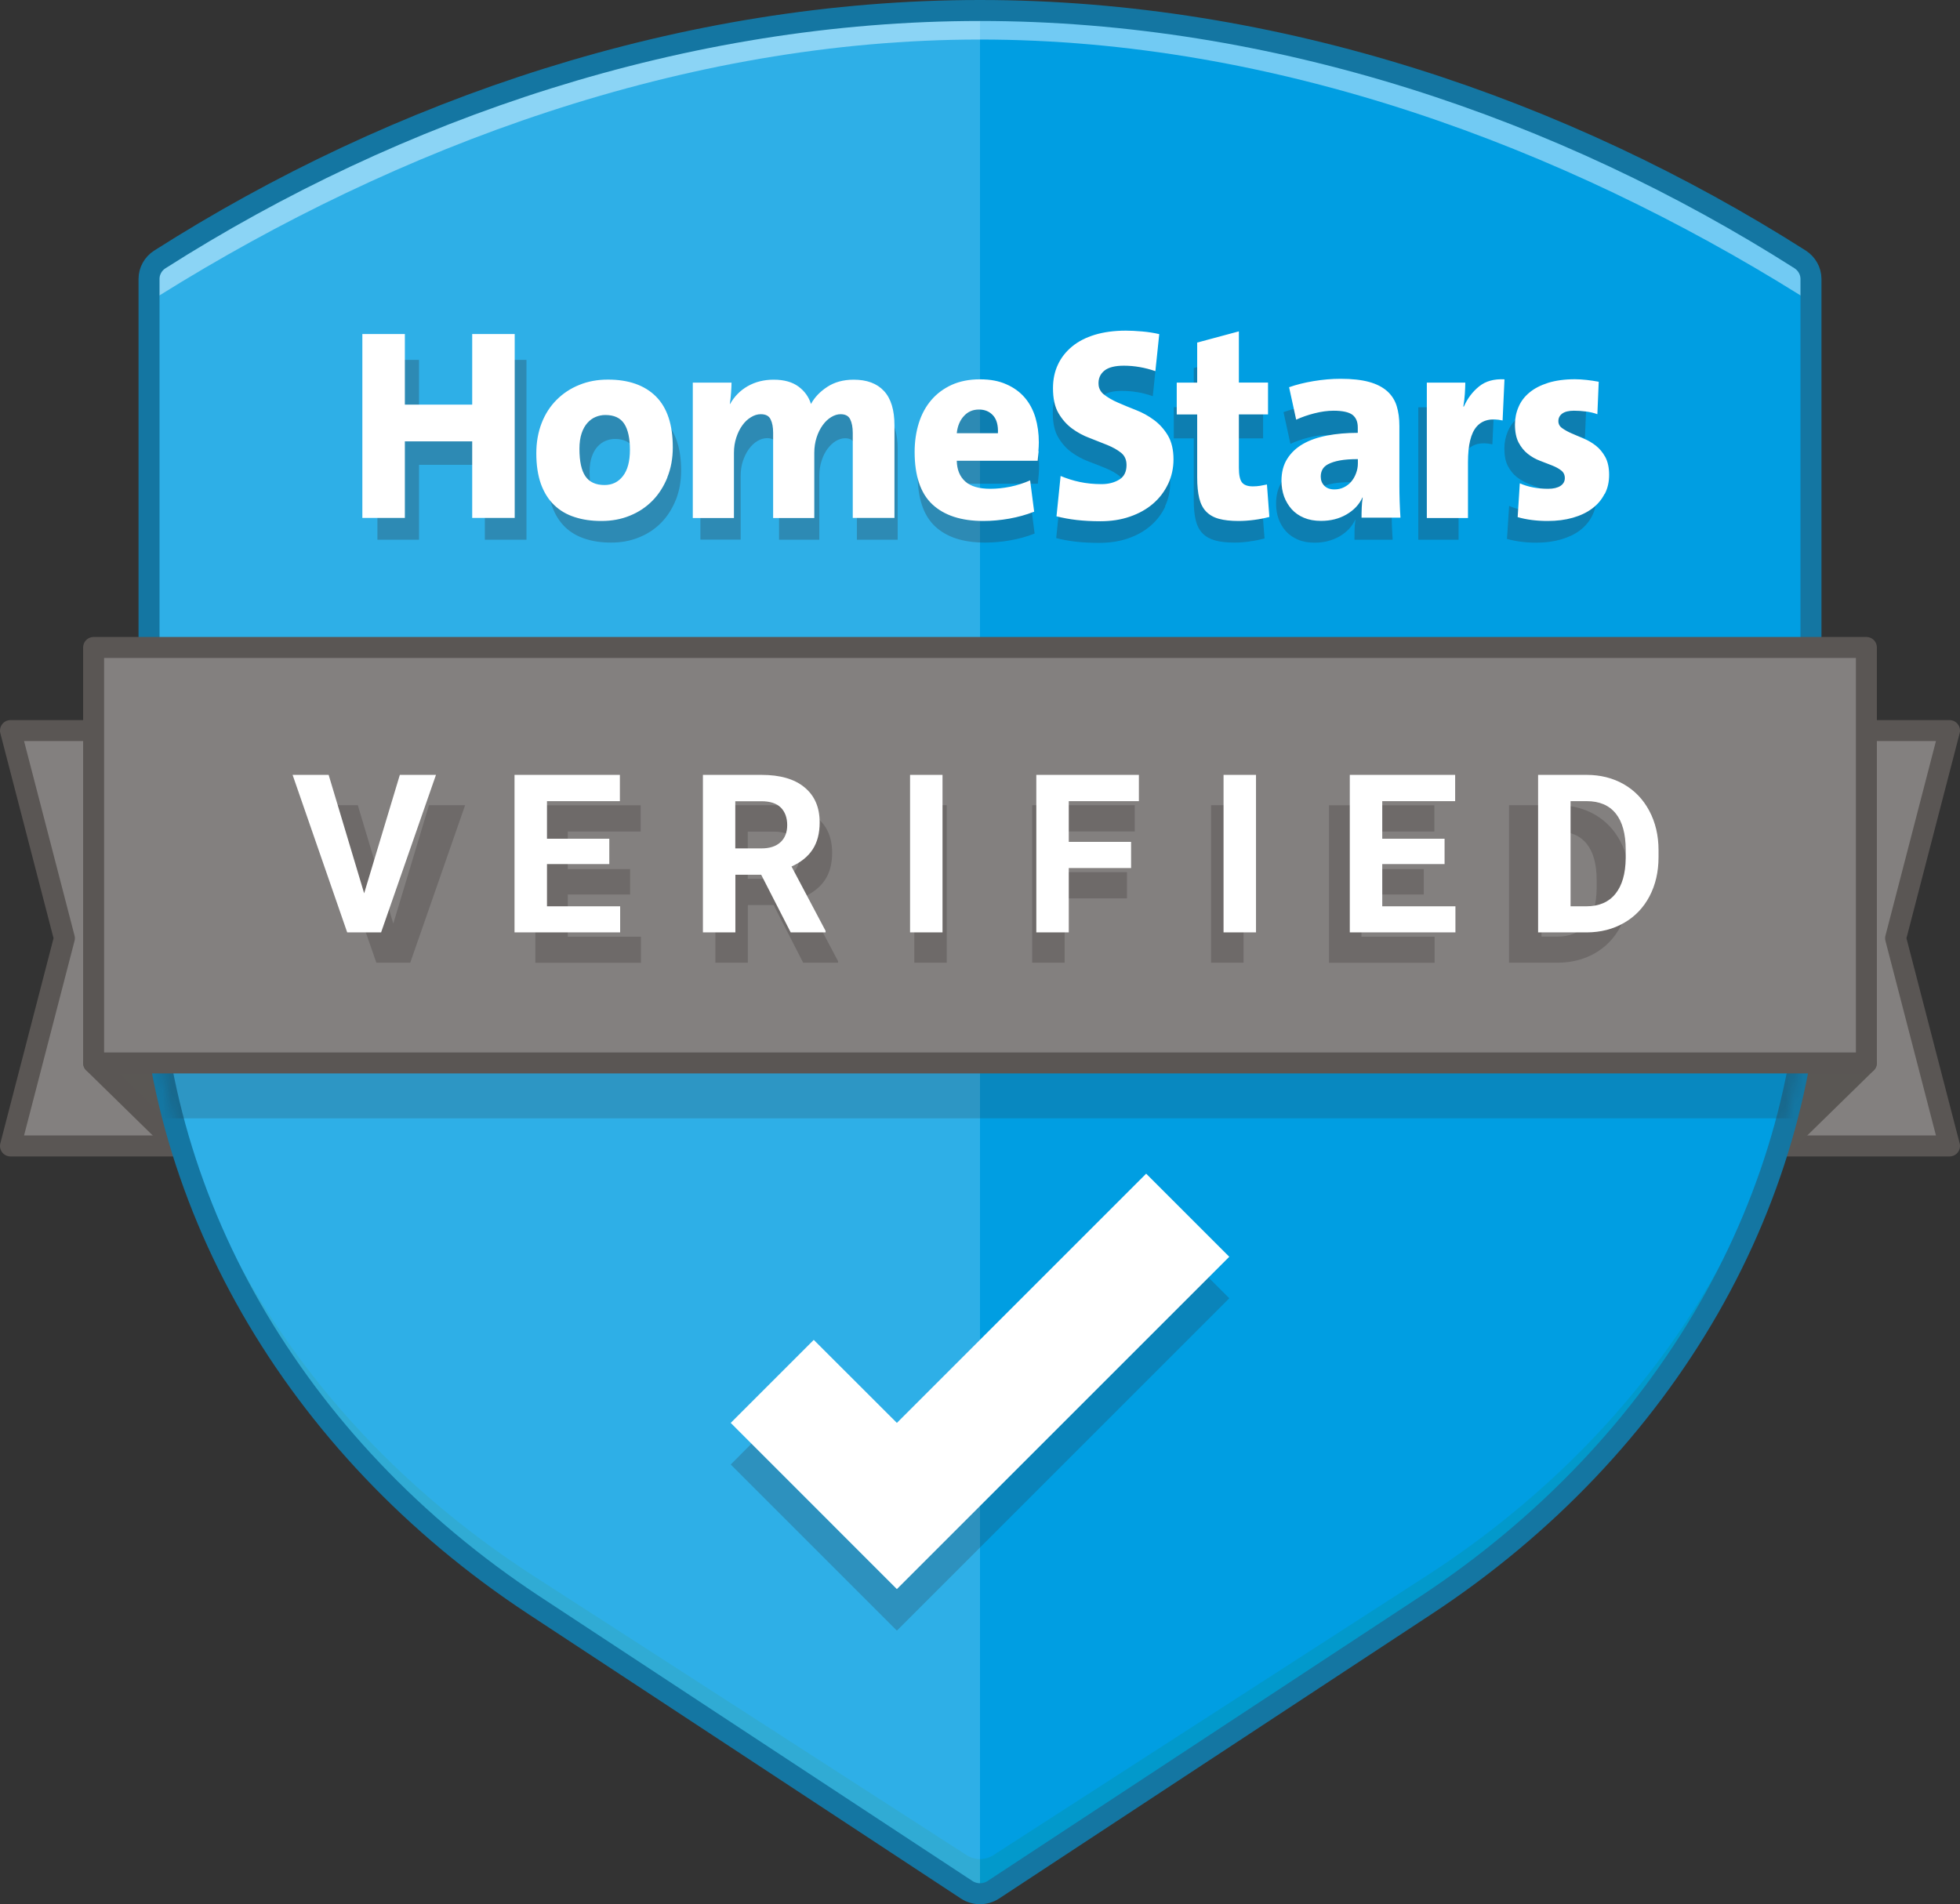 <svg xmlns="http://www.w3.org/2000/svg" xmlns:xlink="http://www.w3.org/1999/xlink" id="Layer_1" viewBox="0 0 218.58 212.4"><rect x="0" y="0" width="218.58" height="212.4" fill="#333333" stroke="none"/><defs><style>.cls-1{opacity:.18;}.cls-1,.cls-2,.cls-3,.cls-4,.cls-5,.cls-6,.cls-7,.cls-8,.cls-9{stroke-width:0px;}.cls-1,.cls-7{fill:#fff;}.cls-10{mask:url(#mask);}.cls-11{stroke:#5a5754;}.cls-11,.cls-12,.cls-13,.cls-14{stroke-linecap:round;stroke-linejoin:round;stroke-width:2.34px;}.cls-11,.cls-14{fill:#5a5754;}.cls-2{opacity:.2;}.cls-2,.cls-6,.cls-9{fill:#2b323b;}.cls-12{fill:none;stroke:#1476a2;}.cls-3{fill:#0299cb;}.cls-15{opacity:.3;}.cls-16{opacity:.3;}.cls-13{fill:#83807f;}.cls-13,.cls-14{stroke:#5a5654;}.cls-17{opacity:.6;}.cls-4{fill:#71caf3;}.cls-5{fill:#3b3735;}.cls-8{fill:#009ee2;}.cls-9{opacity:.4;}</style><mask id="mask" x="16.62" y="1.17" width="188.43" height="210.06" maskUnits="userSpaceOnUse"><g id="mask-8"><path id="path-7-2" class="cls-7" d="M109.29,1.17c32.99,0,65.06,10.96,91.47,27.77.74.48,1.2,1.3,1.2,2.17v73.06c0,29.2-16.06,57.19-42.95,74.89l-48.24,31.73c-.89.58-2.07.58-2.96,0l-48.24-31.73c-26.89-17.7-42.95-45.69-42.95-74.89V31.11c0-.87.45-1.69,1.2-2.17C44.22,12.13,76.3,1.17,109.29,1.17Z"></path></g></mask></defs><g id="Badge-concepts"><g id="HomeStars-Verified---Shield"><g id="icn-verified-190x190"><g id="Verified-Badge"><polygon id="Rectangle" class="cls-13" points="1.17 81.49 217.41 81.49 211.4 104.65 217.41 127.82 1.17 127.82 7.18 104.65 1.17 81.49"></polygon><polygon id="Path-3" class="cls-11" points="198.68 118.56 208.14 118.56 198.68 127.82 198.68 118.56"></polygon><polygon id="Path-2" class="cls-14" points="19.9 118.56 19.9 127.82 10.44 118.56 19.9 118.56"></polygon><g id="Fill"><path id="path-5" class="cls-4" d="M109.29,1.17c32.99,0,65.06,10.96,91.47,27.77.74.48,1.2,1.3,1.2,2.17v73.06c0,29.2-16.06,57.19-42.95,74.89l-48.24,31.73c-.89.58-2.07.58-2.96,0l-48.24-31.73c-26.89-17.7-42.95-45.69-42.95-74.89V31.11c0-.87.45-1.69,1.2-2.17C44.22,12.13,76.3,1.17,109.29,1.17Z"></path><path id="path-5-2" class="cls-3" d="M201.96,104.17c0,29.2-16.06,57.19-42.95,74.89l-48.24,31.73c-.89.58-2.07.58-2.96,0l-48.24-31.73c-26.89-17.7-42.95-45.69-42.95-74.89h185.34Z"></path><path id="path-5-3" class="cls-8" d="M109.29,4.41c32.99,0,65.06,12.03,91.47,28.52.74.47,1.2,1.28,1.2,2.13v67.34c0,28.63-16.06,56.07-42.95,73.42l-48.24,31.11c-.89.57-2.07.57-2.96,0l-48.24-31.11c-26.89-17.35-42.95-44.8-42.95-73.42V35.06c0-.85.45-1.66,1.2-2.13C44.22,16.44,76.3,4.41,109.29,4.41Z"></path></g><path class="cls-1" d="M109.29,1.17C76.3,1.17,44.22,12.13,17.82,28.94c-.75.48-1.2,1.3-1.2,2.17v73.06c0,29.2,16.05,57.19,42.95,74.89l48.24,31.73c.45.29.96.44,1.48.44V1.17Z"></path><g id="Stroke"><path id="path-7" class="cls-12" d="M109.29,1.17c32.99,0,65.06,10.96,91.47,27.77.74.48,1.2,1.3,1.2,2.17v73.06c0,29.2-16.06,57.19-42.95,74.89l-48.24,31.73c-.89.58-2.07.58-2.96,0l-48.24-31.73c-26.89-17.7-42.95-45.69-42.95-74.89V31.11c0-.87.45-1.69,1.2-2.17C44.22,12.13,76.3,1.17,109.29,1.17Z"></path></g><g class="cls-10"><g id="Rectangle-2"><rect class="cls-2" x="16.62" y="78.4" width="188.43" height="46.34"></rect></g></g><rect id="Rectangle-3" class="cls-13" x="10.44" y="72.22" width="197.7" height="46.34"></rect><g id="Wordmark"><g class="cls-16"><path class="cls-6" d="M166.43,49.56c-1.25-.28-2.19-.05-2.82.67-.63.72-.95,2.02-.95,3.88v6.09h-4.49v-14.77h4.19c0,.32-.01.72-.04,1.2-.03.49-.08.96-.16,1.41h.06c.4-.89.95-1.62,1.66-2.2.71-.57,1.63-.83,2.76-.77l-.21,4.49ZM177.54,57.57c-.32.62-.77,1.15-1.35,1.59-.58.44-1.29.77-2.11,1.01-.82.24-1.74.36-2.75.36-1.19,0-2.28-.14-3.27-.42l.24-3.68c.91.4,1.94.6,3.09.6.57,0,1.02-.1,1.34-.31.32-.21.48-.49.48-.85s-.13-.64-.4-.85c-.27-.21-.6-.39-1.01-.55-.41-.16-.84-.33-1.31-.5-.47-.18-.9-.43-1.31-.74s-.74-.73-1.01-1.23c-.27-.5-.4-1.16-.4-1.98,0-.67.13-1.31.39-1.92.26-.6.65-1.13,1.19-1.58.53-.45,1.21-.8,2.03-1.05.82-.26,1.8-.39,2.93-.39.4,0,.82.03,1.28.07.45.05.89.12,1.31.19l-.15,3.53c-.38-.14-.79-.24-1.23-.3-.45-.06-.89-.09-1.32-.09-.57,0-1,.1-1.28.31-.28.21-.42.48-.42.82,0,.32.14.57.42.77.28.2.62.39,1.03.56.41.18.85.37,1.32.56.48.2.92.46,1.32.77.41.32.75.73,1.02,1.23s.42,1.16.42,1.95-.16,1.47-.48,2.1ZM151.05,60.2c0-.36,0-.72.01-1.1.01-.38.04-.75.1-1.13h-.03c-.36.77-.94,1.39-1.75,1.86-.81.46-1.73.7-2.76.7-.71,0-1.34-.11-1.87-.34-.54-.23-.98-.54-1.34-.93-.36-.4-.63-.86-.82-1.38-.19-.53-.28-1.09-.28-1.71,0-.93.21-1.73.62-2.39.42-.66.99-1.2,1.72-1.62.73-.42,1.61-.72,2.63-.92,1.02-.2,2.13-.3,3.34-.3v-.59c0-.61-.19-1.07-.58-1.37-.39-.3-1.08-.45-2.06-.45-.65,0-1.35.09-2.08.28-.73.19-1.4.42-1.99.7l-.77-3.54c.77-.28,1.66-.5,2.66-.67,1-.17,1.99-.25,2.96-.25,1.25,0,2.28.11,3.11.34.82.23,1.48.56,1.98,1.01.49.45.84.99,1.04,1.62.2.64.3,1.36.3,2.17v6.51c0,.53.01,1.11.03,1.72.02.61.05,1.21.09,1.78h-4.25ZM139.34,60.4c-.59.08-1.16.12-1.69.12-.85,0-1.57-.08-2.14-.24-.57-.16-1.04-.42-1.4-.79-.36-.37-.61-.85-.76-1.46-.15-.6-.22-1.36-.22-2.27v-6.86h-2.23v-3.48h2.23v-4.37l4.55-1.22v5.59h3.18v3.48h-3.18v5.82c0,.75.11,1.28.33,1.57.22.3.61.45,1.19.45.28,0,.54-.02.79-.06.25-.04.5-.09.76-.15l.27,3.53c-.52.14-1.07.25-1.66.33ZM129.95,56.5c-.39.82-.93,1.53-1.63,2.14-.7.6-1.54,1.08-2.51,1.41-.97.34-2.05.5-3.24.5-.95,0-1.81-.04-2.58-.13-.77-.09-1.51-.22-2.2-.4l.45-4.4c.65.28,1.35.49,2.1.65.74.16,1.53.24,2.36.24.75,0,1.4-.16,1.93-.49.53-.33.8-.86.8-1.59,0-.57-.2-1.02-.59-1.34-.4-.32-.89-.6-1.49-.85s-1.24-.5-1.93-.76c-.69-.26-1.34-.6-1.93-1.04-.6-.44-1.09-1-1.49-1.68-.4-.68-.59-1.59-.59-2.72,0-.95.18-1.81.53-2.57.36-.76.87-1.42,1.54-1.98.67-.56,1.5-.98,2.48-1.28.98-.3,2.1-.45,3.37-.45.52,0,1.11.03,1.78.09.67.06,1.3.16,1.87.3l-.42,4.04c-1.13-.4-2.28-.59-3.45-.59-.95,0-1.65.17-2.1.52-.5.39-.72.93-.66,1.61.04.38.24.73.54.97.42.33.94.64,1.57.92.6.27,1.26.54,1.96.82.7.28,1.36.64,1.96,1.09.6.45,1.11,1.01,1.51,1.69.41.68.61,1.55.61,2.6,0,.95-.19,1.84-.58,2.66ZM115.84,52.9c-.03.33-.06.68-.1,1.05h-8.82c.02.97.33,1.72.92,2.26.6.53,1.51.8,2.74.8.72,0,1.44-.07,2.18-.22.73-.15,1.46-.38,2.18-.7l.44,3.42c-.85.34-1.76.59-2.72.76-.96.17-1.9.25-2.81.25-2.42,0-4.28-.6-5.57-1.81-1.29-1.21-1.94-3.12-1.94-5.73,0-1.13.15-2.18.46-3.15.31-.97.76-1.81,1.37-2.51.6-.7,1.35-1.25,2.23-1.65.88-.4,1.9-.59,3.05-.59s2.07.18,2.89.53c.81.36,1.48.84,2.01,1.46.53.61.91,1.34,1.16,2.17.25.83.37,1.73.37,2.7,0,.32-.01.64-.04.97ZM100.11,60.2h-4.55v-9.26c0-.64-.09-1.14-.28-1.51-.19-.37-.54-.55-1.05-.55-.33,0-.67.11-1.02.31-.34.21-.65.5-.93.88-.28.38-.5.82-.66,1.34-.17.52-.25,1.07-.25,1.67v7.12h-4.49v-9.3c0-.6-.09-1.08-.27-1.46-.18-.38-.54-.57-1.08-.57-.36,0-.72.11-1.08.33-.36.22-.67.52-.94.89-.27.38-.49.82-.66,1.33-.17.51-.25,1.06-.25,1.65v7.12h-4.49v-14.77h4.22c0,.28-.01.63-.04,1.08-.03.44-.07.86-.13,1.25h.03c.46-.82,1.1-1.47,1.93-1.95.83-.47,1.77-.71,2.83-.71,1.14,0,2.04.25,2.71.75.67.5,1.12,1.13,1.36,1.9.39-.73.99-1.35,1.78-1.87.79-.52,1.75-.78,2.87-.78,1.44,0,2.54.41,3.3,1.23.76.82,1.14,2.07,1.14,3.76v10.1ZM75.36,55.77c-.4.99-.94,1.84-1.63,2.54-.69.7-1.51,1.25-2.47,1.63-.95.39-1.98.58-3.09.58s-2.04-.14-2.91-.42c-.87-.28-1.62-.71-2.24-1.31-.62-.6-1.1-1.36-1.44-2.29-.34-.93-.5-2.05-.5-3.36,0-1.21.19-2.31.58-3.3.39-.99.93-1.84,1.63-2.54s1.53-1.25,2.48-1.63c.95-.39,1.99-.58,3.12-.58,2.26,0,4,.61,5.23,1.84,1.23,1.23,1.84,3.08,1.84,5.56,0,1.19-.2,2.28-.59,3.27ZM58.71,60.2h-4.64v-8.35h-7.34v8.35h-4.64v-20.06h4.64v7.69h7.34v-7.69h4.64v20.06ZM147.41,54.33c-.31.17-.52.37-.64.59-.12.23-.18.48-.18.76,0,.4.13.73.39,1,.26.27.62.4,1.1.4.37,0,.72-.08,1.04-.24.32-.16.58-.37.8-.62s.39-.56.52-.91c.13-.35.19-.7.19-1.05v-.48c-.79,0-1.45.05-1.98.15-.53.1-.94.23-1.25.4ZM68.58,48.96c-.36,0-.7.07-1.04.21-.34.14-.64.36-.91.65-.27.3-.48.68-.64,1.14-.16.47-.24,1.03-.24,1.68,0,1.37.22,2.37.65,3,.44.64,1.13.95,2.08.95.83,0,1.5-.33,2.01-.98.5-.65.76-1.6.76-2.85s-.21-2.22-.62-2.85c-.42-.63-1.1-.95-2.05-.95ZM109.32,48.37c-.65,0-1.2.24-1.63.71-.44.48-.69,1.1-.77,1.87h4.49c.04-.85-.13-1.49-.52-1.93-.39-.44-.91-.65-1.56-.65Z"></path></g></g><path id="Wordmark-2" class="cls-7" d="M167.57,46.9c-1.28-.28-2.24-.06-2.89.68-.65.74-.97,2.06-.97,3.97v6.23h-4.59v-15.1h4.29c0,.32-.02.73-.05,1.23-.03.5-.09.98-.17,1.44h.06c.4-.91.97-1.66,1.7-2.25.73-.59,1.67-.85,2.83-.79l-.21,4.59ZM178.94,55.09c-.32.64-.78,1.18-1.38,1.63-.6.45-1.32.79-2.16,1.03-.84.24-1.78.36-2.81.36-1.21,0-2.33-.14-3.34-.43l.24-3.77c.93.41,1.99.61,3.16.61.59,0,1.04-.11,1.37-.32.32-.21.49-.5.49-.87s-.14-.65-.41-.86c-.27-.21-.62-.4-1.03-.56-.41-.16-.86-.33-1.34-.52-.48-.18-.92-.43-1.34-.76-.41-.32-.76-.75-1.03-1.26s-.41-1.19-.41-2.02c0-.69.13-1.34.4-1.96.26-.62.67-1.16,1.22-1.61.55-.46,1.24-.81,2.08-1.08.84-.26,1.84-.4,2.99-.4.41,0,.84.03,1.31.08.46.05.91.12,1.34.2l-.15,3.62c-.38-.14-.8-.24-1.26-.3-.46-.06-.91-.09-1.35-.09-.59,0-1.02.11-1.31.32-.28.21-.43.49-.43.84,0,.32.14.59.43.79.28.2.63.4,1.05.58.41.18.86.37,1.35.58.49.2.94.47,1.35.79.41.32.76.74,1.05,1.26.28.52.43,1.18.43,1.99s-.16,1.51-.49,2.14ZM151.84,57.77c0-.36,0-.74.02-1.13.01-.38.05-.77.11-1.15h-.03c-.36.79-.96,1.42-1.79,1.9-.83.48-1.77.71-2.83.71-.73,0-1.37-.12-1.91-.35-.55-.23-1-.55-1.37-.96-.36-.41-.64-.88-.84-1.41-.19-.54-.29-1.12-.29-1.75,0-.95.21-1.77.64-2.45s1.01-1.23,1.76-1.66c.75-.43,1.64-.74,2.69-.94,1.04-.2,2.18-.3,3.42-.3v-.61c0-.63-.2-1.09-.59-1.4-.4-.3-1.1-.46-2.11-.46-.67,0-1.38.1-2.13.29-.75.19-1.43.43-2.04.71l-.79-3.62c.79-.28,1.7-.51,2.72-.68,1.02-.17,2.03-.26,3.02-.26,1.28,0,2.34.12,3.18.35.84.23,1.51.58,2.02,1.03.51.46.86,1.01,1.06,1.66.2.65.3,1.39.3,2.22v6.65c0,.55.01,1.13.03,1.76.02.63.05,1.24.09,1.82h-4.35ZM139.86,57.99c-.61.08-1.18.12-1.73.12-.87,0-1.6-.08-2.19-.24s-1.06-.43-1.43-.81c-.36-.37-.62-.87-.77-1.49-.15-.62-.23-1.39-.23-2.32v-7.02h-2.28v-3.55h2.28v-4.47l4.65-1.25v5.71h3.25v3.55h-3.25v5.96c0,.77.11,1.31.33,1.61.22.3.63.46,1.22.46.28,0,.55-.02.8-.06.25-.04.51-.09.78-.15l.27,3.62c-.53.14-1.09.25-1.7.33ZM130.26,53.99c-.4.84-.95,1.57-1.67,2.19-.72.62-1.58,1.1-2.57,1.44-.99.35-2.1.52-3.31.52-.97,0-1.85-.05-2.64-.14-.79-.09-1.54-.23-2.25-.41l.46-4.5c.67.28,1.38.51,2.14.67.76.16,1.56.24,2.42.24.77,0,1.43-.17,1.97-.5.55-.33.82-.88.82-1.63,0-.59-.2-1.04-.61-1.37-.4-.32-.91-.61-1.52-.86-.61-.25-1.27-.51-1.97-.78-.71-.26-1.37-.62-1.97-1.06-.61-.45-1.11-1.02-1.52-1.72-.41-.7-.61-1.63-.61-2.78,0-.97.18-1.85.55-2.63.36-.78.89-1.45,1.58-2.02.69-.57,1.53-1,2.54-1.31,1-.3,2.15-.46,3.45-.46.53,0,1.13.03,1.82.09.69.06,1.33.16,1.91.3l-.43,4.13c-1.15-.4-2.33-.61-3.52-.61-.97,0-1.69.18-2.14.53-.51.4-.74.95-.67,1.65.04.39.25.75.55,1,.43.34.96.66,1.61.94.62.27,1.29.55,2.01.83.72.28,1.39.65,2.01,1.11.62.46,1.13,1.03,1.55,1.73.41.7.62,1.59.62,2.66,0,.97-.2,1.88-.59,2.72ZM115.83,50.31c-.03.33-.07.69-.11,1.08h-9.02c.02.99.33,1.76.94,2.31.61.55,1.54.82,2.8.82.73,0,1.47-.08,2.22-.23.75-.15,1.49-.39,2.22-.71l.45,3.49c-.87.35-1.8.6-2.78.78-.98.17-1.94.26-2.88.26-2.48,0-4.37-.62-5.69-1.85-1.32-1.23-1.98-3.19-1.98-5.86,0-1.15.16-2.23.47-3.22.31-.99.78-1.85,1.4-2.57.62-.72,1.38-1.28,2.28-1.69.9-.4,1.94-.61,3.12-.61s2.12.18,2.95.55c.83.36,1.52.86,2.06,1.49.54.63.93,1.37,1.19,2.22.25.85.38,1.77.38,2.77,0,.32-.02.65-.05.99ZM99.75,57.77h-4.65v-9.47c0-.65-.1-1.16-.29-1.54-.19-.38-.55-.56-1.07-.56-.34,0-.69.11-1.04.32-.35.21-.67.51-.95.9-.28.39-.51.84-.68,1.37-.17.53-.26,1.1-.26,1.71v7.28h-4.59v-9.51c0-.61-.09-1.11-.28-1.49-.18-.39-.55-.58-1.1-.58-.37,0-.73.11-1.1.34-.37.22-.69.53-.96.91-.28.39-.5.84-.67,1.36-.17.52-.26,1.08-.26,1.69v7.28h-4.59v-15.1h4.32c0,.28-.02.65-.05,1.1-.03.45-.08.88-.14,1.28h.03c.47-.84,1.13-1.51,1.97-1.99.85-.48,1.81-.72,2.89-.72,1.16,0,2.08.26,2.77.77s1.15,1.16,1.39,1.94c.4-.74,1.01-1.38,1.82-1.91.81-.53,1.79-.8,2.94-.8,1.48,0,2.6.42,3.38,1.26.78.84,1.17,2.12,1.17,3.84v10.33ZM74.43,53.25c-.41,1.01-.96,1.88-1.67,2.6s-1.55,1.28-2.52,1.67c-.97.4-2.03.59-3.16.59s-2.09-.14-2.98-.43c-.89-.28-1.66-.73-2.29-1.34-.64-.61-1.13-1.39-1.48-2.34-.34-.95-.52-2.1-.52-3.43,0-1.24.2-2.36.59-3.37.39-1.01.95-1.88,1.67-2.6s1.56-1.28,2.54-1.67c.97-.4,2.04-.59,3.19-.59,2.31,0,4.09.63,5.35,1.88,1.26,1.26,1.88,3.15,1.88,5.68,0,1.22-.2,2.33-.61,3.34ZM57.4,57.77h-4.74v-8.54h-7.51v8.54h-4.74v-20.51h4.74v7.87h7.51v-7.87h4.74v20.51ZM148.12,51.77c-.32.17-.53.38-.65.61-.12.23-.18.49-.18.78,0,.41.13.75.4,1.02.26.27.64.41,1.13.41.38,0,.74-.08,1.06-.24.32-.16.6-.37.82-.64.22-.26.4-.57.53-.93.13-.35.2-.71.2-1.08v-.49c-.81,0-1.48.05-2.02.15-.54.1-.96.24-1.28.41ZM67.5,46.29c-.36,0-.72.07-1.06.21-.35.14-.65.36-.93.67-.27.3-.49.69-.65,1.17-.16.48-.24,1.05-.24,1.72,0,1.4.22,2.42.67,3.07.45.65,1.16.97,2.13.97.85,0,1.53-.33,2.05-1,.52-.67.78-1.64.78-2.92s-.21-2.27-.64-2.92c-.43-.65-1.12-.97-2.1-.97ZM109.16,45.68c-.67,0-1.23.24-1.67.73-.45.49-.71,1.13-.79,1.91h4.59c.04-.87-.14-1.53-.53-1.97-.4-.45-.93-.67-1.59-.67Z"></path><g id="Verified"><g id="VERIFIED"><g class="cls-15"><path class="cls-5" d="M43.86,103.02l3.98-13.21h4.03l-6.12,17.57h-3.78l-6.09-17.57h4.02l3.96,13.21ZM70.27,99.77h-6.95v4.71h8.16v2.91h-11.78v-17.57h11.75v2.93h-8.13v4.19h6.95v2.84ZM86.28,100.95h-2.88v6.43h-3.62v-17.57h6.53c2.08,0,3.68.46,4.8,1.39,1.13.93,1.69,2.23,1.69,3.92,0,1.2-.26,2.2-.78,3-.52.8-1.31,1.44-2.36,1.91l3.8,7.18v.17h-3.89l-3.29-6.43ZM83.4,98.02h2.92c.91,0,1.61-.23,2.11-.69.5-.46.75-1.1.75-1.91s-.24-1.48-.71-1.95-1.19-.71-2.17-.71h-2.91v5.27ZM105.58,107.38h-3.62v-17.57h3.62v17.57ZM125.68,100.2h-6.95v7.18h-3.62v-17.57h11.44v2.93h-7.82v4.54h6.95v2.92ZM138.68,107.38h-3.62v-17.57h3.62v17.57ZM158.78,99.77h-6.95v4.71h8.16v2.91h-11.78v-17.57h11.75v2.93h-8.13v4.19h6.95v2.84ZM168.29,107.38v-17.57h5.41c1.54,0,2.93.35,4.14,1.04,1.22.7,2.17,1.69,2.85,2.97s1.03,2.74,1.03,4.37v.81c0,1.63-.34,3.09-1.01,4.36s-1.62,2.26-2.84,2.96c-1.22.7-2.6,1.05-4.14,1.06h-5.44ZM171.91,92.74v11.73h1.75c1.42,0,2.5-.46,3.25-1.39.75-.93,1.13-2.25,1.15-3.97v-.93c0-1.79-.37-3.14-1.11-4.06-.74-.92-1.82-1.38-3.25-1.38h-1.79Z"></path></g></g><path id="VERIFIED-2" class="cls-7" d="M40.61,99.64l3.98-13.21h4.03l-6.12,17.57h-3.78l-6.09-17.57h4.02l3.96,13.21ZM67.95,96.38h-6.95v4.71h8.16v2.91h-11.78v-17.57h11.75v2.93h-8.13v4.19h6.95v2.84ZM84.89,97.57h-2.88v6.43h-3.62v-17.57h6.53c2.08,0,3.68.46,4.8,1.39,1.13.93,1.69,2.23,1.69,3.92,0,1.2-.26,2.2-.78,3s-1.31,1.44-2.36,1.91l3.8,7.18v.17h-3.89l-3.29-6.43ZM82.01,94.63h2.92c.91,0,1.61-.23,2.11-.69.5-.46.75-1.1.75-1.91s-.24-1.48-.71-1.95-1.19-.71-2.17-.71h-2.91v5.27ZM105.11,104h-3.62v-17.57h3.62v17.57ZM126.14,96.82h-6.95v7.18h-3.62v-17.57h11.44v2.93h-7.82v4.54h6.95v2.92ZM140.07,104h-3.62v-17.57h3.62v17.57ZM161.1,96.38h-6.95v4.71h8.16v2.91h-11.78v-17.57h11.75v2.93h-8.13v4.19h6.95v2.84ZM171.53,104v-17.57h5.41c1.54,0,2.93.35,4.14,1.04,1.22.7,2.17,1.69,2.85,2.97s1.03,2.74,1.03,4.37v.81c0,1.63-.34,3.09-1.01,4.36s-1.62,2.26-2.84,2.96c-1.22.7-2.6,1.05-4.14,1.06h-5.44ZM175.15,89.36v11.73h1.75c1.42,0,2.5-.46,3.25-1.39.75-.93,1.13-2.25,1.15-3.97v-.93c0-1.79-.37-3.14-1.11-4.06-.74-.92-1.82-1.38-3.25-1.38h-1.79Z"></path></g><g id="Checkmark"><g id="Page-1" class="cls-17"><polygon class="cls-9" points="127.82 135.55 100.02 163.35 90.75 154.08 81.49 163.35 100.02 181.88 137.09 144.81 127.82 135.55"></polygon></g><polygon id="Page-1-2" class="cls-7" points="127.82 130.91 100.02 158.71 90.75 149.45 81.49 158.71 100.02 177.25 137.09 140.18 127.82 130.91"></polygon></g></g></g></g></g></svg>